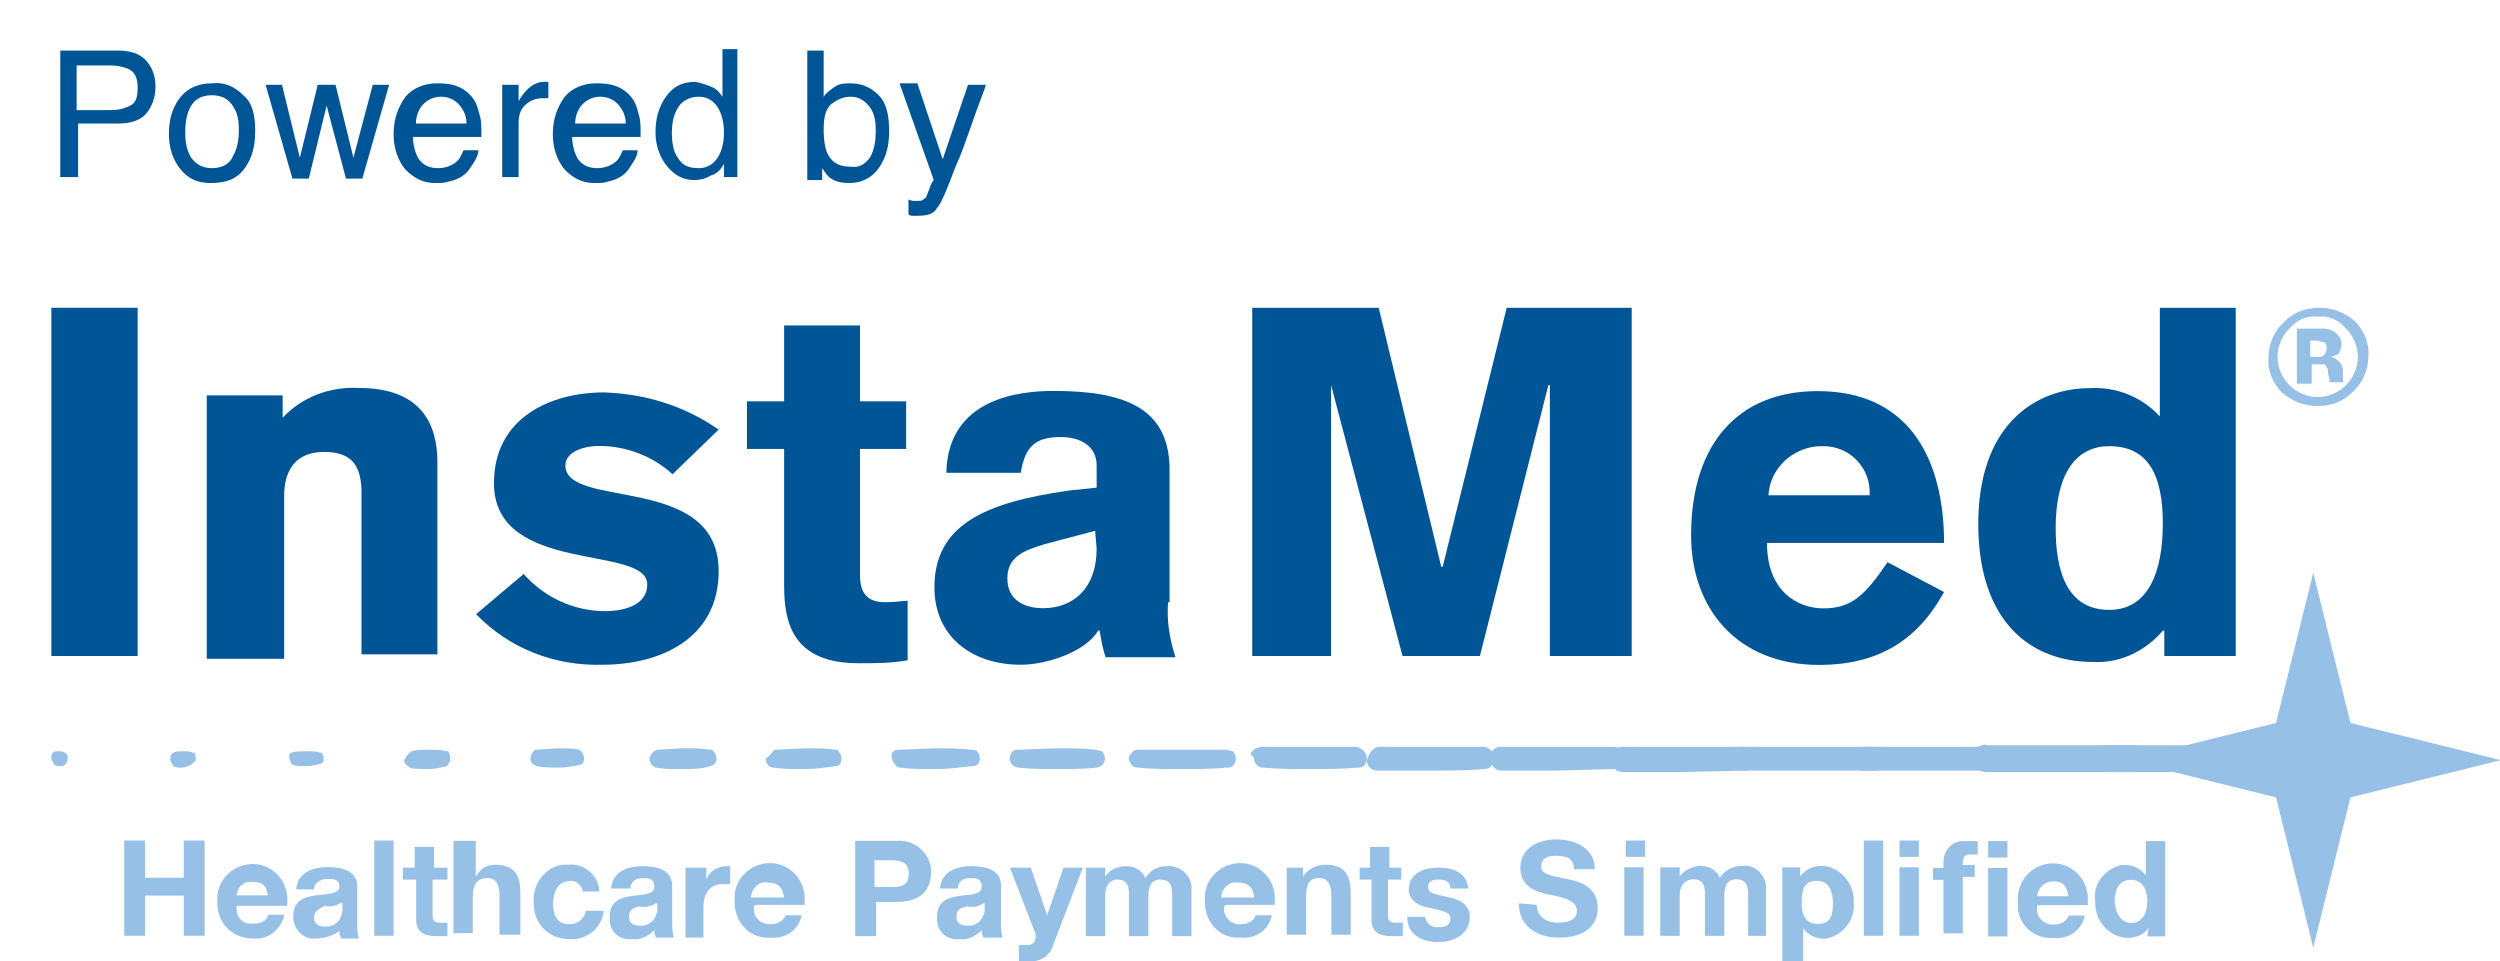 <?xml version="1.0" encoding="utf-8"?>
<!-- Generator: Adobe Illustrator 22.1.0, SVG Export Plug-In . SVG Version: 6.00 Build 0)  -->
<svg version="1.1" id="Layer_1" xmlns="http://www.w3.org/2000/svg" xmlns:xlink="http://www.w3.org/1999/xlink" x="0px" y="0px"
	 viewBox="0 0 168 64.6" style="enable-background:new 0 0 168 64.6;" xml:space="preserve">
<style type="text/css">
	.st0{enable-background:new    ;}
	.st1{fill:#005596;}
	.st2{fill:#96C0E6;}
</style>
<g id="InstaMed_Logo" transform="translate(-47.55 -334)">
	<g class="st0">
		<path class="st1" d="M51.6,337.4h3.9c0.8,0,1.4,0.2,1.8,0.6s0.7,1,0.7,1.8c0,0.7-0.2,1.3-0.6,1.8c-0.4,0.5-1.1,0.7-1.9,0.7h-2.7
			v3.6h-1.2V337.4z M56.1,338.6c-0.3-0.1-0.6-0.2-1.1-0.2h-2.3v3H55c0.5,0,0.9-0.1,1.3-0.3s0.5-0.6,0.5-1.2
			C56.8,339.2,56.6,338.8,56.1,338.6z"/>
		<path class="st1" d="M63.9,340.4c0.6,0.5,0.8,1.3,0.8,2.4c0,1-0.2,1.8-0.7,2.5c-0.5,0.7-1.2,1-2.3,1c-0.9,0-1.5-0.3-2-0.9
			c-0.5-0.6-0.8-1.4-0.8-2.4c0-1.1,0.3-1.9,0.8-2.5c0.5-0.6,1.2-0.9,2.1-0.9C62.6,339.5,63.3,339.8,63.9,340.4z M63.2,344.5
			c0.3-0.5,0.4-1.1,0.4-1.8c0-0.6-0.1-1.1-0.3-1.4c-0.3-0.6-0.8-0.9-1.5-0.9c-0.6,0-1.1,0.2-1.4,0.7c-0.3,0.5-0.4,1.1-0.4,1.8
			c0,0.7,0.1,1.2,0.4,1.7c0.3,0.4,0.7,0.7,1.4,0.7C62.5,345.3,63,345,63.2,344.5z"/>
		<path class="st1" d="M66.5,339.7l1.2,4.9l1.2-4.9h1.2l1.2,4.9l1.3-4.9h1.1l-1.8,6.3h-1.1l-1.3-4.9l-1.2,4.9h-1.1l-1.8-6.3H66.5z"
			/>
		<path class="st1" d="M78.5,339.9c0.4,0.2,0.7,0.5,0.9,0.8c0.2,0.3,0.3,0.7,0.4,1.1c0.1,0.3,0.1,0.8,0.1,1.4h-4.6
			c0,0.6,0.2,1.2,0.4,1.5c0.3,0.4,0.7,0.6,1.3,0.6c0.5,0,1-0.2,1.3-0.5c0.2-0.2,0.3-0.5,0.4-0.7h1c0,0.2-0.1,0.5-0.3,0.8
			s-0.3,0.5-0.5,0.7c-0.3,0.3-0.7,0.5-1.2,0.6c-0.3,0.1-0.5,0.1-0.9,0.1c-0.8,0-1.4-0.3-2-0.9c-0.5-0.6-0.8-1.4-0.8-2.4
			c0-1,0.3-1.8,0.8-2.5c0.5-0.6,1.3-0.9,2.1-0.9C77.7,339.6,78.1,339.7,78.5,339.9z M78.9,342.4c0-0.5-0.1-0.8-0.3-1.1
			c-0.3-0.5-0.8-0.8-1.4-0.8c-0.5,0-0.9,0.2-1.2,0.5s-0.5,0.8-0.5,1.3H78.9z"/>
		<path class="st1" d="M81.4,339.7h1v1.1c0.1-0.2,0.3-0.5,0.6-0.8s0.7-0.5,1.1-0.5c0,0,0.1,0,0.1,0s0.1,0,0.2,0v1.1
			c-0.1,0-0.1,0-0.2,0s-0.1,0-0.2,0c-0.5,0-0.9,0.2-1.2,0.5s-0.4,0.7-0.4,1.2v3.6h-1.1V339.7z"/>
		<path class="st1" d="M89.2,339.9c0.4,0.2,0.7,0.5,0.9,0.8c0.2,0.3,0.3,0.7,0.4,1.1c0.1,0.3,0.1,0.8,0.1,1.4h-4.6
			c0,0.6,0.2,1.2,0.4,1.5c0.3,0.4,0.7,0.6,1.3,0.6c0.5,0,1-0.2,1.3-0.5c0.2-0.2,0.3-0.5,0.4-0.7h1c0,0.2-0.1,0.5-0.3,0.8
			s-0.3,0.5-0.5,0.7c-0.3,0.3-0.7,0.5-1.2,0.6c-0.3,0.1-0.5,0.1-0.9,0.1c-0.8,0-1.4-0.3-2-0.9c-0.5-0.6-0.8-1.4-0.8-2.4
			c0-1,0.3-1.8,0.8-2.5c0.5-0.6,1.3-0.9,2.1-0.9C88.4,339.6,88.8,339.7,89.2,339.9z M89.6,342.4c0-0.5-0.1-0.8-0.3-1.1
			c-0.3-0.5-0.8-0.8-1.4-0.8c-0.5,0-0.9,0.2-1.2,0.5s-0.5,0.8-0.5,1.3H89.6z"/>
		<path class="st1" d="M95.5,339.9c0.2,0.1,0.4,0.3,0.6,0.6v-3.2h1v8.6h-0.9v-0.9c-0.2,0.4-0.5,0.7-0.9,0.8
			c-0.3,0.2-0.7,0.3-1.1,0.3c-0.7,0-1.3-0.3-1.8-0.9s-0.8-1.4-0.8-2.3c0-0.9,0.2-1.7,0.7-2.4c0.5-0.7,1.1-1,2-1
			C94.7,339.6,95.1,339.7,95.5,339.9z M93.1,344.6c0.3,0.5,0.7,0.7,1.4,0.7c0.5,0,0.9-0.2,1.2-0.6s0.5-1,0.5-1.8
			c0-0.8-0.2-1.4-0.5-1.8s-0.7-0.6-1.2-0.6c-0.5,0-1,0.2-1.3,0.6c-0.3,0.4-0.5,1-0.5,1.8C92.7,343.6,92.8,344.2,93.1,344.6z"/>
		<path class="st1" d="M101.9,337.4h1v3.1c0.2-0.3,0.5-0.5,0.8-0.7c0.3-0.2,0.7-0.2,1-0.2c0.8,0,1.4,0.3,1.9,0.8s0.7,1.3,0.7,2.4
			c0,1-0.2,1.8-0.7,2.5s-1.2,1-2,1c-0.5,0-0.9-0.1-1.2-0.3c-0.2-0.1-0.4-0.4-0.6-0.7v0.8h-1V337.4z M106,344.6
			c0.3-0.5,0.4-1.1,0.4-1.8c0-0.7-0.1-1.2-0.4-1.6s-0.7-0.7-1.3-0.7c-0.5,0-0.9,0.2-1.3,0.5c-0.4,0.4-0.5,0.9-0.5,1.8
			c0,0.6,0.1,1.1,0.2,1.4c0.3,0.7,0.8,1,1.6,1C105.3,345.3,105.7,345,106,344.6z"/>
		<path class="st1" d="M112.6,339.7h1.2c-0.1,0.4-0.5,1.3-1,2.8c-0.4,1.1-0.7,2-1,2.6c-0.6,1.6-1,2.6-1.3,2.9
			c-0.2,0.4-0.7,0.5-1.3,0.5c-0.1,0-0.3,0-0.3,0c-0.1,0-0.2,0-0.3-0.1v-1c0.2,0.1,0.3,0.1,0.4,0.1c0.1,0,0.2,0,0.2,0
			c0.2,0,0.3,0,0.4-0.1c0.1-0.1,0.2-0.1,0.2-0.2c0,0,0.1-0.2,0.2-0.5c0.1-0.3,0.2-0.5,0.3-0.6l-2.3-6.5h1.2l1.7,5.1L112.6,339.7z"/>
	</g>
	<g id="Group_2577" transform="translate(51 354.683)">
		<rect id="Rectangle_2154" x="0" y="0" class="st1" width="5.8" height="23.4"/>
		<g id="Group_2570" transform="translate(10.444 1.187)">
			<path id="Path_1952" class="st1" d="M0,4.7h5.1v1.5c1.3-1.4,3.2-2.1,5.1-2c4.2,0,5.3,2.4,5.3,5v12.9h-5.1V11.3
				c0-1.7-0.5-2.8-2.5-2.8s-2.7,1.3-2.7,3v10.9H0V4.7z"/>
			<path id="Path_1953" class="st1" d="M31.3,10c-1.3-1.2-3.1-1.9-4.9-1.9c-1.3,0-2.3,0.5-2.3,1.3c0,3,10.3,0.5,10.3,7.1
				c0,4.6-4,6.3-7.8,6.3c-3.2,0.1-6.3-1.1-8.5-3.4l3.2-2.7c1.4,1.6,3.4,2.5,5.5,2.5c0.8,0,2.8-0.2,2.8-1.8c0-2.7-10.3-0.6-10.3-6.8
				c0-4.4,3.8-6.1,7.4-6.1c2.8,0.1,5.4,0.9,7.7,2.5L31.3,10z"/>
			<path id="Path_1954" class="st1" d="M47,8.3h-3.1v8.5c0,1.4,0.7,1.8,1.7,1.8c0.6,0,1.3-0.1,1.5-0.1v4c-1.1,0.2-2.2,0.2-3.3,0.2
				c-4.4,0-5-2.7-5-5.2V8.3h-2.5V5.1h2.5V0h5.1v5.1H47L47,8.3z"/>
			<path id="Path_1955" class="st1" d="M59.7,13.8l-3.4,0.9c-1.3,0.4-2.5,0.8-2.5,2.3s1.2,2,2.4,2c2,0,3.6-1.3,3.6-4L59.7,13.8z
				 M64.6,18.6c-0.1,1.2,0.1,2.5,0.5,3.7h-4.7c-0.2-0.6-0.3-1.2-0.4-1.8h-0.1c-0.8,1.4-3.4,2.3-5.2,2.3c-3.3,0-5.8-1.9-5.8-5.2
				c0-4.2,3.4-5.7,9-6.5l1.9-0.2V9.4c0-1.3-1.1-1.9-2.4-1.9c-1.7,0-2.4,0.6-2.7,2.4h-5c0.1-5,4.9-5.5,7.2-5.5c4.7,0,7.7,1.1,7.8,5.1
				v9.1L64.6,18.6z"/>
		</g>
		<path id="Path_1956" class="st1" d="M80.7,0h8.5l4.2,17.4h0.1L97.8,0h8.4v23.4h-5.5V5.2h-0.1L96,23.4h-5.2L86,5.2l0,0v18.2h-5.3V0
			z"/>
		<g id="Group_2571" transform="translate(110.191)">
			<path id="Path_1957" class="st1" d="M12,12.6c0.1-1.8-1.3-3.3-3.1-3.3c-0.1,0-0.2,0-0.3,0c-1.8,0.1-3.3,1.5-3.4,3.3H12z
				 M5.1,15.8c0,3.3,2.1,4.4,3.8,4.4c1.9,0,2.8-0.9,4.3-3.1l3.8,2c-1.8,3.3-4.5,4.9-8.4,4.9C3.1,24,0,20.2,0,15.3
				c0-6.2,3.2-9.7,8.5-9.7c6.4,0,8.5,4.9,8.5,10.2L5.1,15.8L5.1,15.8z"/>
			<path id="Path_1958" class="st1" d="M28.1,9.3c-2.4,0-3.6,2.1-3.6,5.5c0,2.8,0.7,5.5,3.6,5.5c2.6,0,3.6-2.5,3.6-5.8
				C31.7,11.2,30.7,9.3,28.1,9.3 M36.8,23.4h-5v-1.7h-0.1c-1.2,1.4-2.9,2.2-4.7,2.1c-4.2,0-7.6-2.7-7.7-9c-0.1-7,3.9-9.4,7.5-9.4
				c1.8-0.1,3.5,0.6,4.7,1.9V0h5.1v23.4L36.8,23.4z"/>
		</g>
		<path id="Path_1959" class="st2" d="M154.5,27.9L152,17.8l-2.5,10.1l-10.1,2.5l10.1,2.5L152,43l2.5-10.1l10.1-2.5L154.5,27.9z"/>
		<g id="Group_2572" transform="translate(0 0)">
			<path id="Path_1960" class="st2" d="M1.1,30.3c0,0.3-0.2,0.5-0.5,0.5c-0.1,0-0.3,0-0.4-0.1C0.1,30.5,0,30.4,0,30.3
				c0-0.1,0-0.3,0.1-0.4c0.1-0.1,0.2-0.1,0.4-0.1c0.1,0,0.3,0,0.4,0.1C1.1,30,1.1,30.1,1.1,30.3"/>
			<path id="Path_1961" class="st2" d="M8.2,29.9L8.2,29.9c0.1-0.1,0.6-0.1,0.7-0.1c0.1,0,0.5,0,0.6,0.1h0.1
				c0.1,0.1,0.1,0.2,0.1,0.4c0,0.1,0,0.2-0.1,0.2c-0.1,0.2-0.6,0.4-0.8,0.4c-0.1,0-0.6,0-0.6-0.1C8.1,30.6,8,30.5,8,30.4
				C8,30.2,8,30,8.2,29.9"/>
			<path id="Path_1962" class="st2" d="M16.1,29.9L16.1,29.9c0.3-0.1,0.7-0.1,1.1-0.1c0.3,0,0.6,0,0.9,0.1c0.1,0,0.1,0,0.1,0.1
				c0,0,0,0,0,0c0.1,0.1,0.1,0.2,0.1,0.4c0,0.1-0.1,0.2-0.1,0.2c-0.3,0.1-0.7,0.2-1.1,0.2c-0.3,0-0.6,0-0.9-0.1
				c-0.1-0.1-0.2-0.3-0.2-0.5C15.9,30.1,16,30,16.1,29.9"/>
			<path id="Path_1963" class="st2" d="M24.1,29.9l0.1-0.1c0.4-0.1,0.8-0.1,1.2-0.1c0.4,0,0.8,0,1.2,0.1c0.1,0,0.1,0,0.1,0.1
				c0,0,0,0,0,0c0.1,0.1,0.1,0.2,0.1,0.5c0,0.1-0.1,0.2-0.2,0.4c-0.4,0.1-0.9,0.2-1.3,0.2c-0.1,0-1.2,0-1.2-0.1
				c-0.1-0.1-0.4-0.2-0.4-0.5C23.9,30.1,24,29.9,24.1,29.9"/>
			<path id="Path_1964" class="st2" d="M32.4,29.8c0.1-0.1,0.1-0.1,0.2-0.1c0.1,0,1.4-0.1,1.4-0.1c0.1,0,1.4,0,1.4,0.1
				c0.1,0,0.1,0,0.2,0.1c0.1,0.1,0.2,0.3,0.2,0.5c0,0.2-0.1,0.4-0.2,0.4c-0.5,0.1-1,0.2-1.5,0.2c-0.5,0-1,0-1.5-0.1
				c-0.2-0.1-0.4-0.2-0.4-0.5C32.2,30.1,32.3,29.9,32.4,29.8"/>
			<path id="Path_1965" class="st2" d="M40.5,29.8c0.1,0,0.1-0.1,0.2-0.1s1.7-0.1,1.8-0.1c0.6,0,1.2,0,1.8,0.1c0.1,0,0.1,0,0.2,0.1
				c0.1,0.1,0.2,0.3,0.2,0.5c0,0.2-0.1,0.4-0.4,0.5c-0.6,0.2-1.3,0.2-1.9,0.2c-0.6,0-1.2,0-1.8-0.1c-0.2-0.1-0.4-0.3-0.4-0.6
				C40.2,30.1,40.4,29.9,40.5,29.8"/>
			<path id="Path_1966" class="st2" d="M48.5,29.8c0.1-0.1,0.1-0.1,0.2-0.1l2-0.1c0.7,0,1.4,0,2,0.1c0.1,0,0.2,0,0.2,0.1
				c0.1,0.1,0.2,0.3,0.2,0.5c0,0.2-0.1,0.5-0.4,0.5c-0.7,0.1-1.4,0.2-2.1,0.2c-0.7,0-1.4,0-2.1-0.1c-0.3,0-0.5-0.3-0.5-0.6
				C48.3,30.1,48.4,29.9,48.5,29.8"/>
			<path id="Path_1967" class="st2" d="M56.6,29.8c0.1-0.1,0.2-0.1,0.4-0.1c0,0,2.3-0.1,2.4-0.1c0.8,0,1.6,0,2.4,0.1
				c0.1,0,0.3,0,0.4,0.1c0.1,0.1,0.2,0.3,0.2,0.5c0,0.3-0.2,0.5-0.5,0.5C61,30.9,60.2,31,59.4,31c-0.8,0-1.6,0-2.4-0.1
				c-0.2,0-0.5-0.4-0.5-0.6C56.4,30,56.5,29.9,56.6,29.8"/>
			<path id="Path_1968" class="st2" d="M64.6,29.8c0.1-0.1,0.2-0.1,0.4-0.1l2.6-0.1c0.9,0,1.7,0,2.6,0.1c0.1,0,0.2,0.1,0.4,0.1
				c0.1,0.1,0.2,0.3,0.2,0.5c0,0.3-0.2,0.5-0.5,0.6C69.4,31,68.5,31,67.6,31c-0.9,0-1.7,0-2.6-0.1c-0.3,0-0.6-0.3-0.6-0.6
				C64.4,30.1,64.5,29.9,64.6,29.8"/>
			<path id="Path_1969" class="st2" d="M72.7,29.8c0.1-0.1,0.2-0.1,0.4-0.1H79c0.1,0,0.2,0.1,0.4,0.1c0.1,0.1,0.2,0.3,0.2,0.5
				c0,0.3-0.2,0.6-0.5,0.6c0,0,0,0-0.1,0C78,31,77,31,76,31c-1,0-2,0-3-0.1c-0.4,0-0.6-0.4-0.6-0.7C72.5,30,72.6,29.9,72.7,29.8"/>
			<path id="Path_1970" class="st2" d="M80.8,29.7c0.1-0.1,0.2-0.1,0.5-0.2h6.4c0.4,0.1,0.7,0.4,0.7,0.8c0,0.3-0.2,0.6-0.5,0.6
				c0,0,0,0-0.1,0C86.7,31,85.6,31,84.6,31c-1.1,0-2.1,0-3.2-0.1c-0.4,0-0.6-0.4-0.6-0.7C80.5,30,80.6,29.9,80.8,29.7"/>
			<path id="Path_1971" class="st2" d="M88.8,29.7c0.1-0.1,0.3-0.2,0.5-0.2h6.9c0.2,0,0.4,0.1,0.5,0.2c0.1,0.2,0.2,0.4,0.2,0.6
				c0,0.4-0.2,0.7-0.6,0.7c-1.2,0.1-2.4,0.1-3.6,0.1h-3.6c-0.4,0-0.7-0.3-0.7-0.7C88.5,30.1,88.6,29.9,88.8,29.7"/>
			<path id="Path_1972" class="st2" d="M96.9,29.7c0.1-0.1,0.3-0.2,0.5-0.2h7.6c0.2,0,0.4,0.1,0.5,0.2c0.1,0.2,0.2,0.4,0.2,0.6
				c0,0.4-0.3,0.7-0.7,0.7l-3.8,0.1h-3.8c-0.4,0-0.7-0.4-0.7-0.8C96.6,30,96.7,29.8,96.9,29.7"/>
			<path id="Path_1973" class="st2" d="M105,29.7c0.2-0.1,0.4-0.2,0.6-0.2h8.1c0.2,0,0.4,0.1,0.6,0.2c0.1,0.2,0.2,0.4,0.2,0.6
				c0,0.4-0.3,0.8-0.7,0.8c0,0-4,0.1-4.2,0.1h-4c-0.4,0-0.8-0.3-0.8-0.8c0,0,0,0,0,0C104.7,30.1,104.8,29.8,105,29.7
				C105,29.7,105,29.7,105,29.7"/>
			<path id="Path_1974" class="st2" d="M113.1,29.7c0.2-0.1,0.4-0.2,0.6-0.2h8.8c0.4,0,0.8,0.3,0.8,0.8c0,0,0,0,0,0
				c0,0.4-0.3,0.8-0.8,0.8c0,0,0,0,0,0h-8.8c-0.4,0-0.8-0.3-0.8-0.8c0,0,0,0,0,0C112.8,30,112.9,29.8,113.1,29.7
				C113.1,29.7,113.1,29.7,113.1,29.7"/>
			<path id="Path_1975" class="st2" d="M121.2,29.7c0.2-0.1,0.4-0.2,0.6-0.2h9.3c0.4,0,0.8,0.3,0.8,0.8c0,0,0,0,0,0
				c0,0.4-0.3,0.8-0.8,0.8c0,0,0,0,0,0h-9.3c-0.5,0-0.8-0.4-0.8-0.9c0,0,0-0.1,0-0.1C120.8,30,120.9,29.8,121.2,29.7"/>
			<path id="Path_1976" class="st2" d="M129.4,29.6c0.2-0.2,0.5-0.3,0.7-0.2h9.9c0.3,0,0.5,0.1,0.7,0.2c0.2,0.2,0.3,0.5,0.2,0.7
				c0,0.5-0.4,0.9-0.9,0.9c0,0,0,0,0,0h-10c-0.5,0-0.9-0.4-0.9-0.9C129.1,30,129.2,29.7,129.4,29.6"/>
			<path id="Path_1977" class="st2" d="M149.5,30.3c0-0.3-0.1-0.5-0.2-0.7c-0.2-0.1-0.5-0.2-0.7-0.2h-10.4c-0.3,0-0.5,0.1-0.7,0.2
				c-0.1,0.2-0.2,0.5-0.2,0.7c0,0.5,0.4,0.9,0.9,0.9c0,0,0,0,0,0h10.4C149,31.2,149.5,30.8,149.5,30.3
				C149.5,30.3,149.5,30.3,149.5,30.3"/>
			<path id="Path_1978" class="st2" d="M152.6,2.3c-0.2-0.1-0.4-0.1-0.6-0.1h-0.2v1.1h0.4c0.2,0,0.4,0,0.5-0.1
				c0.1-0.1,0.2-0.3,0.2-0.5C152.9,2.4,152.8,2.3,152.6,2.3 M150.9,5.1V1.4h1.8c0.3,0,0.5,0.1,0.7,0.2c0.3,0.2,0.5,0.5,0.5,0.8
				c0,0.3-0.1,0.5-0.2,0.7c-0.2,0.1-0.4,0.2-0.6,0.2c0.2,0,0.4,0.1,0.5,0.2c0.3,0.2,0.4,0.5,0.4,0.8v0.7h-0.9c0-0.2,0-0.3-0.1-0.5
				c0-0.2,0-0.4-0.1-0.5c0-0.1-0.1-0.2-0.2-0.2h-0.8v1.3h-0.7V5.1z M150.4,1.4c-0.5,0.5-0.8,1.2-0.8,1.9c0,0.7,0.3,1.4,0.8,1.9
				c0.5,0.5,1.2,0.8,1.9,0.8c0.7,0,1.4-0.3,1.9-0.8c0.5-0.5,0.8-1.2,0.8-1.9c0-0.7-0.3-1.4-0.8-1.9c-0.5-0.6-1.2-0.9-1.9-0.8
				C151.6,0.5,150.9,0.8,150.4,1.4 M154.6,5.7c-0.6,0.6-1.4,0.9-2.3,0.9c-0.9,0-1.7-0.3-2.4-0.9c-0.6-0.6-1-1.5-0.9-2.4
				c0-0.9,0.4-1.8,1.1-2.4c0.6-0.6,1.4-0.9,2.3-0.9c0.9,0,1.7,0.3,2.4,0.9c0.6,0.6,1,1.5,0.9,2.4C155.7,4.2,155.3,5.1,154.6,5.7"/>
		</g>
		<path id="Path_1979" class="st2" d="M4.9,35.8h1.4v2.5h2.6v-2.5h1.4v6.4H8.9v-2.7H6.3v2.7H4.9V35.8z"/>
		<g id="Group_2573" transform="translate(11.157 37.386)">
			<path id="Path_1980" class="st2" d="M3.4,2.1C3.3,1.5,3.1,1.2,2.4,1.2C1.8,1.1,1.4,1.5,1.3,2c0,0,0,0.1,0,0.1H3.4z M1.3,2.8
				C1.2,3.4,1.6,4,2.2,4c0.1,0,0.2,0,0.3,0C3,4,3.4,3.7,3.4,3.4h1.1C4.3,4.4,3.4,5.1,2.4,5C1.1,5,0.1,4.1,0,2.8c0-0.1,0-0.2,0-0.3
				C-0.1,1.2,0.9,0.1,2.2,0c1.3-0.1,2.4,0.9,2.5,2.2c0,0.2,0,0.4,0,0.6H1.3V2.8z"/>
			<path id="Path_1981" class="st2" d="M8.3,2.6C8,2.8,7.6,2.9,7.2,2.8C6.9,3,6.5,3.1,6.5,3.6s0.4,0.6,0.8,0.6c0.6,0,1-0.4,1.1-1
				c0,0,0-0.1,0-0.1V2.6L8.3,2.6z M5.3,1.7c0.1-1.2,1.2-1.5,2.1-1.5s2,0.2,2,1.3v2.4c0,0.4,0,0.7,0.1,1.1H8.3c0-0.1-0.1-0.2-0.1-0.5
				C7.8,4.8,7.2,5,6.6,5C5.9,5.1,5.2,4.5,5.1,3.7c0-0.1,0-0.1,0-0.2c0-1.1,0.8-1.3,1.5-1.4C7.5,2,8.2,2,8.2,1.5C8.2,1,7.8,1,7.4,1
				S6.5,1.2,6.5,1.7L5.3,1.7z"/>
		</g>
		<rect id="Rectangle_2155" x="21.7" y="35.8" class="st2" width="1.3" height="6.4"/>
		<g id="Group_2574" transform="translate(23.619 35.725)">
			<path id="Path_1982" class="st2" d="M2,1.9H3v0.8H2V5c0,0.5,0.1,0.6,0.6,0.6H3v0.9H2.3c-0.8,0-1.4-0.2-1.4-1.1V2.7H0V1.9h0.8V0.5
				h1.3v1.4H2z"/>
			<path id="Path_1983" class="st2" d="M3.6,0.1h1.3v2.4l0,0C5.2,2,5.6,1.7,6.2,1.7c1.3,0,1.7,0.7,1.7,1.9v2.8H6.5V3.8
				c0-0.7-0.2-1.2-0.8-1.2C5,2.6,4.7,3,4.7,3.9v2.4H3.4V0.1H3.6z"/>
			<path id="Path_1984" class="st2" d="M12.1,3.6c0-0.5-0.5-0.9-0.9-0.8c-0.8,0-1.1,0.8-1.1,1.5s0.2,1.4,1.1,1.4
				c0.6,0,1-0.4,1.1-0.9h1.2c-0.1,1.1-1.1,2-2.3,1.9C9.9,6.7,8.9,5.8,8.8,4.5c0-0.1,0-0.2,0-0.3c-0.1-1.2,0.8-2.4,2-2.5
				c0.1,0,0.2,0,0.3,0c1-0.1,2,0.6,2.1,1.7c0,0,0,0.1,0,0.1H12.1z"/>
			<path id="Path_1985" class="st2" d="M17,4.3c-0.3,0.2-0.7,0.3-1.1,0.2c-0.4,0.1-0.7,0.2-0.7,0.7s0.4,0.6,0.8,0.6
				c0.6,0,1-0.4,1.1-1c0,0,0-0.1,0-0.1V4.3L17,4.3z M14,3.3c0.1-1.2,1.2-1.5,2.1-1.5s2,0.2,2,1.3v2.4c0,0.4,0,0.7,0.1,1.1H17
				c0-0.1-0.1-0.2-0.1-0.5c-0.4,0.4-1,0.7-1.5,0.6c-0.8,0.1-1.5-0.5-1.5-1.3c0-0.1,0-0.1,0-0.2c0-1.1,0.8-1.3,1.5-1.4
				c0.8-0.1,1.5-0.1,1.5-0.6c0-0.6-0.4-0.6-0.8-0.6s-0.8,0.2-0.8,0.7L14,3.3z"/>
			<path id="Path_1986" class="st2" d="M19.2,1.9h1.2v0.8l0,0c0.2-0.6,0.8-0.9,1.4-0.9h0.2V3h-0.5c-0.9,0-1.3,0.7-1.3,1.5v2.1H19
				V1.9H19.2z"/>
			<path id="Path_1987" class="st2" d="M25.6,3.8c-0.1-0.6-0.4-0.9-1.1-0.9c-0.5-0.1-1,0.3-1.1,0.9c0,0,0,0.1,0,0.1H25.6z M23.6,4.5
				c-0.1,0.6,0.3,1.1,0.9,1.2c0.1,0,0.2,0,0.3,0c0.5,0,0.9-0.4,0.9-0.6h1.1c-0.2,1-1.1,1.6-2.1,1.5c-1.3,0.1-2.3-0.9-2.4-2.2
				c0-0.1,0-0.2,0-0.3c-0.1-1.3,0.9-2.4,2.2-2.5c1.3-0.1,2.4,0.9,2.5,2.2c0,0.2,0,0.4,0,0.6h-3.3L23.6,4.5z"/>
			<path id="Path_1988" class="st2" d="M31.7,3.2h1.1c0.7,0,1.2-0.1,1.2-0.9s-0.6-0.9-1.2-0.9h-1.1V3.2z M30.4,0.1h2.8
				C34.4,0,35.4,0.9,35.5,2c0,0.1,0,0.1,0,0.2c0,1.1-0.6,2-2.3,2h-1.4v2.3h-1.4V0.1z"/>
			<path id="Path_1989" class="st2" d="M39,4.3c-0.3,0.2-0.7,0.3-1.1,0.2c-0.4,0.1-0.7,0.2-0.7,0.7s0.4,0.6,0.8,0.6
				c0.6,0,1-0.4,1.1-1c0,0,0-0.1,0-0.1V4.3L39,4.3z M36.1,3.3c0.1-1.2,1.2-1.5,2.1-1.5s2,0.2,2,1.3v2.4c0,0.4,0,0.7,0.1,1.1H39
				c0-0.1-0.1-0.2-0.1-0.5c-0.4,0.4-1,0.7-1.5,0.6c-0.8,0.1-1.5-0.5-1.5-1.3c0-0.1,0-0.1,0-0.2c0-1.1,0.8-1.3,1.5-1.4
				c0.8-0.1,1.5-0.1,1.5-0.6c0-0.6-0.4-0.6-0.8-0.6s-0.8,0.2-0.8,0.7L36.1,3.3z"/>
			<path id="Path_1990" class="st2" d="M43.7,7.1c-0.2,0.7-0.8,1.1-1.5,1.1h-0.8V7.1H42c0.5,0,0.6-0.5,0.5-0.8l-1.7-4.4h1.4l1.1,3.2
				l0,0l1.1-3.2h1.3L43.7,7.1z"/>
			<path id="Path_1991" class="st2" d="M46,1.9h1.2v0.6l0,0c0.3-0.5,0.9-0.7,1.4-0.7c0.6,0,1.1,0.3,1.3,0.8c0.3-0.5,0.8-0.8,1.4-0.8
				c0.8-0.1,1.6,0.5,1.7,1.3c0,0.1,0,0.2,0,0.3v3.1h-1.3V3.9c0-0.6,0-1.2-0.8-1.2c-0.7,0-0.8,0.6-0.8,1.2v2.6h-1.3V3.9
				c0-0.6,0-1.2-0.8-1.2c-0.2,0-0.8,0.1-0.8,1.1v2.7h-1.3V1.9H46z"/>
			<path id="Path_1992" class="st2" d="M57.2,3.8c-0.1-0.6-0.4-0.9-1.1-0.9c-0.5-0.1-1,0.3-1.1,0.9c0,0,0,0.1,0,0.1H57.2z M55.2,4.5
				c-0.1,0.6,0.3,1.1,0.9,1.2c0.1,0,0.2,0,0.3,0c0.5,0,0.9-0.4,0.9-0.6h1.1c-0.2,1-1.1,1.6-2.1,1.5c-1.3,0.1-2.3-0.9-2.4-2.2
				c0-0.1,0-0.2,0-0.3c-0.1-1.3,0.9-2.4,2.2-2.5c1.3-0.1,2.4,0.9,2.5,2.2c0,0.2,0,0.4,0,0.6h-3.3L55.2,4.5z"/>
			<path id="Path_1993" class="st2" d="M59.3,1.9h1.2v0.6l0,0C60.8,2,61.4,1.7,62,1.7c1.3,0,1.7,0.7,1.7,1.9v2.8h-1.3V3.8
				c0-0.7-0.2-1.2-0.8-1.2c-0.7,0-0.9,0.4-0.9,1.3v2.5h-1.3V1.9L59.3,1.9z"/>
			<path id="Path_1994" class="st2" d="M66.2,1.9h0.9v0.8h-0.9V5c0,0.5,0.1,0.6,0.6,0.6h0.4v0.9h-0.7c-0.8,0-1.4-0.2-1.4-1.1V2.7
				h-0.8V1.9H65V0.5h1.3v1.4H66.2z"/>
			<path id="Path_1995" class="st2" d="M68.7,5.1c0,0.5,0.4,0.8,0.8,0.8c0,0,0.1,0,0.1,0c0.4,0,0.8-0.1,0.8-0.6
				c0-0.4-0.5-0.5-1.4-0.7c-0.7-0.1-1.4-0.5-1.4-1.2c0-1.2,1.1-1.5,2-1.5c1.1,0,1.9,0.4,2,1.4h-1.2c0-0.5-0.4-0.6-0.8-0.6
				c-0.2,0-0.7,0-0.7,0.5s0.7,0.5,1.4,0.7c0.7,0.1,1.4,0.5,1.4,1.3c0,1.2-1.1,1.7-2.1,1.7s-2.1-0.4-2.1-1.7h1.2V5.1z"/>
			<path id="Path_1996" class="st2" d="M76.2,4.4c0,0.8,0.7,1.2,1.4,1.2c0.5,0,1.3-0.1,1.3-0.8S78,3.9,77,3.7s-1.9-0.6-1.9-1.8
				c0-1.3,1.2-1.9,2.4-1.9c1.3,0,2.6,0.6,2.6,2h-1.4c0-0.8-0.6-0.9-1.3-0.9c-0.5,0-0.9,0.2-0.9,0.7c0,0.5,0.4,0.6,1.9,0.9
				c0.5,0.1,1.9,0.4,1.9,1.9c0,1.2-0.9,2-2.6,2c-1.4,0-2.7-0.7-2.7-2.3L76.2,4.4L76.2,4.4z"/>
		</g>
		<path id="Path_1997" class="st2" d="M105.7,37.6h1.3v4.6h-1.3V37.6z M107.1,36.9h-1.3v-1.1h1.3V36.9z"/>
		<g id="Group_2575" transform="translate(108.123 37.505)">
			<path id="Path_1998" class="st2" d="M0.1,0.1h1.2v0.6l0,0C1.6,0.3,2.2,0,2.7,0C3.3,0,3.8,0.3,4,0.8C4.3,0.3,4.9,0,5.5,0
				C6.3-0.1,7,0.5,7.1,1.3c0,0.1,0,0.2,0,0.3v3.1H5.9V2.1c0-0.6,0-1.2-0.8-1.2c-0.7,0-0.8,0.6-0.8,1.2v2.6H3V2.1
				c0-0.6,0-1.2-0.8-1.2C1.9,0.9,1.3,1.1,1.3,2v2.7H0V0.1H0.1z"/>
			<path id="Path_1999" class="st2" d="M11.6,2.5c0-0.7-0.2-1.5-1.1-1.5S9.5,1.7,9.5,2.5c0,0.7,0.2,1.4,1.1,1.4S11.6,3.2,11.6,2.5
				 M8.2,0.1h1.2v0.6l0,0C9.7,0.3,10.2,0,10.8,0C12,0,13,1.1,13,2.3c0,0.1,0,0.1,0,0.2c0.1,1.2-0.8,2.2-1.9,2.4c0,0-0.1,0-0.1,0
				c-0.6,0-1.1-0.3-1.4-0.7l0,0v2.3H8.2C8.2,6.4,8.2,0.1,8.2,0.1z"/>
		</g>
		<rect id="Rectangle_2156" x="121.8" y="35.8" class="st2" width="1.3" height="6.4"/>
		<path id="Path_2000" class="st2" d="M124.2,37.6h1.3v4.6h-1.3V37.6z M125.5,36.9h-1.3v-1.1h1.3V36.9z"/>
		<g id="Group_2576" transform="translate(126.451 35.843)">
			<path id="Path_2001" class="st2" d="M3.7,1.8H5v4.6H3.7V1.8z M5,1.1H3.7V0H5V1.1z M0.7,2.6H0V1.8h0.7V1.4C0.7,0.7,1.2,0,2,0
				c0.1,0,0.2,0,0.3,0H3v0.9H2.5C2.1,0.9,2,1.1,2,1.4v0.2h0.8v0.8H2v3.8H0.7L0.7,2.6z"/>
			<path id="Path_2002" class="st2" d="M9.1,3.7C9,3.1,8.8,2.7,8.1,2.7C7.5,2.7,7.1,3.1,7,3.6c0,0,0,0.1,0,0.1H9.1z M7,4.4
				C6.9,5,7.3,5.5,7.9,5.6c0.1,0,0.2,0,0.3,0c0.5,0,0.9-0.4,0.9-0.6h1.1C10,6,9.1,6.6,8.1,6.5C6.8,6.6,5.7,5.6,5.7,4.4
				c0-0.1,0-0.2,0-0.3C5.6,2.7,6.6,1.6,7.9,1.5c1.3-0.1,2.4,0.9,2.5,2.2c0,0.2,0,0.4,0,0.6H7L7,4.4z"/>
			<path id="Path_2003" class="st2" d="M13.3,2.6c-0.8,0-1.1,0.7-1.1,1.4s0.4,1.5,1.1,1.5c0.8,0,1.1-0.7,1.1-1.5
				C14.4,3.3,14.1,2.6,13.3,2.6 M14.5,5.8L14.5,5.8c-0.3,0.5-0.9,0.7-1.4,0.7c-1.2,0-2.2-1.1-2.2-2.3c0-0.1,0-0.1,0-0.2
				c-0.2-1.1,0.7-2.2,1.8-2.4c0.1,0,0.1,0,0.2,0c0.6,0,1.1,0.3,1.4,0.7l0,0V0h1.3v6.4h-1.2L14.5,5.8L14.5,5.8z"/>
		</g>
	</g>
</g>
</svg>
